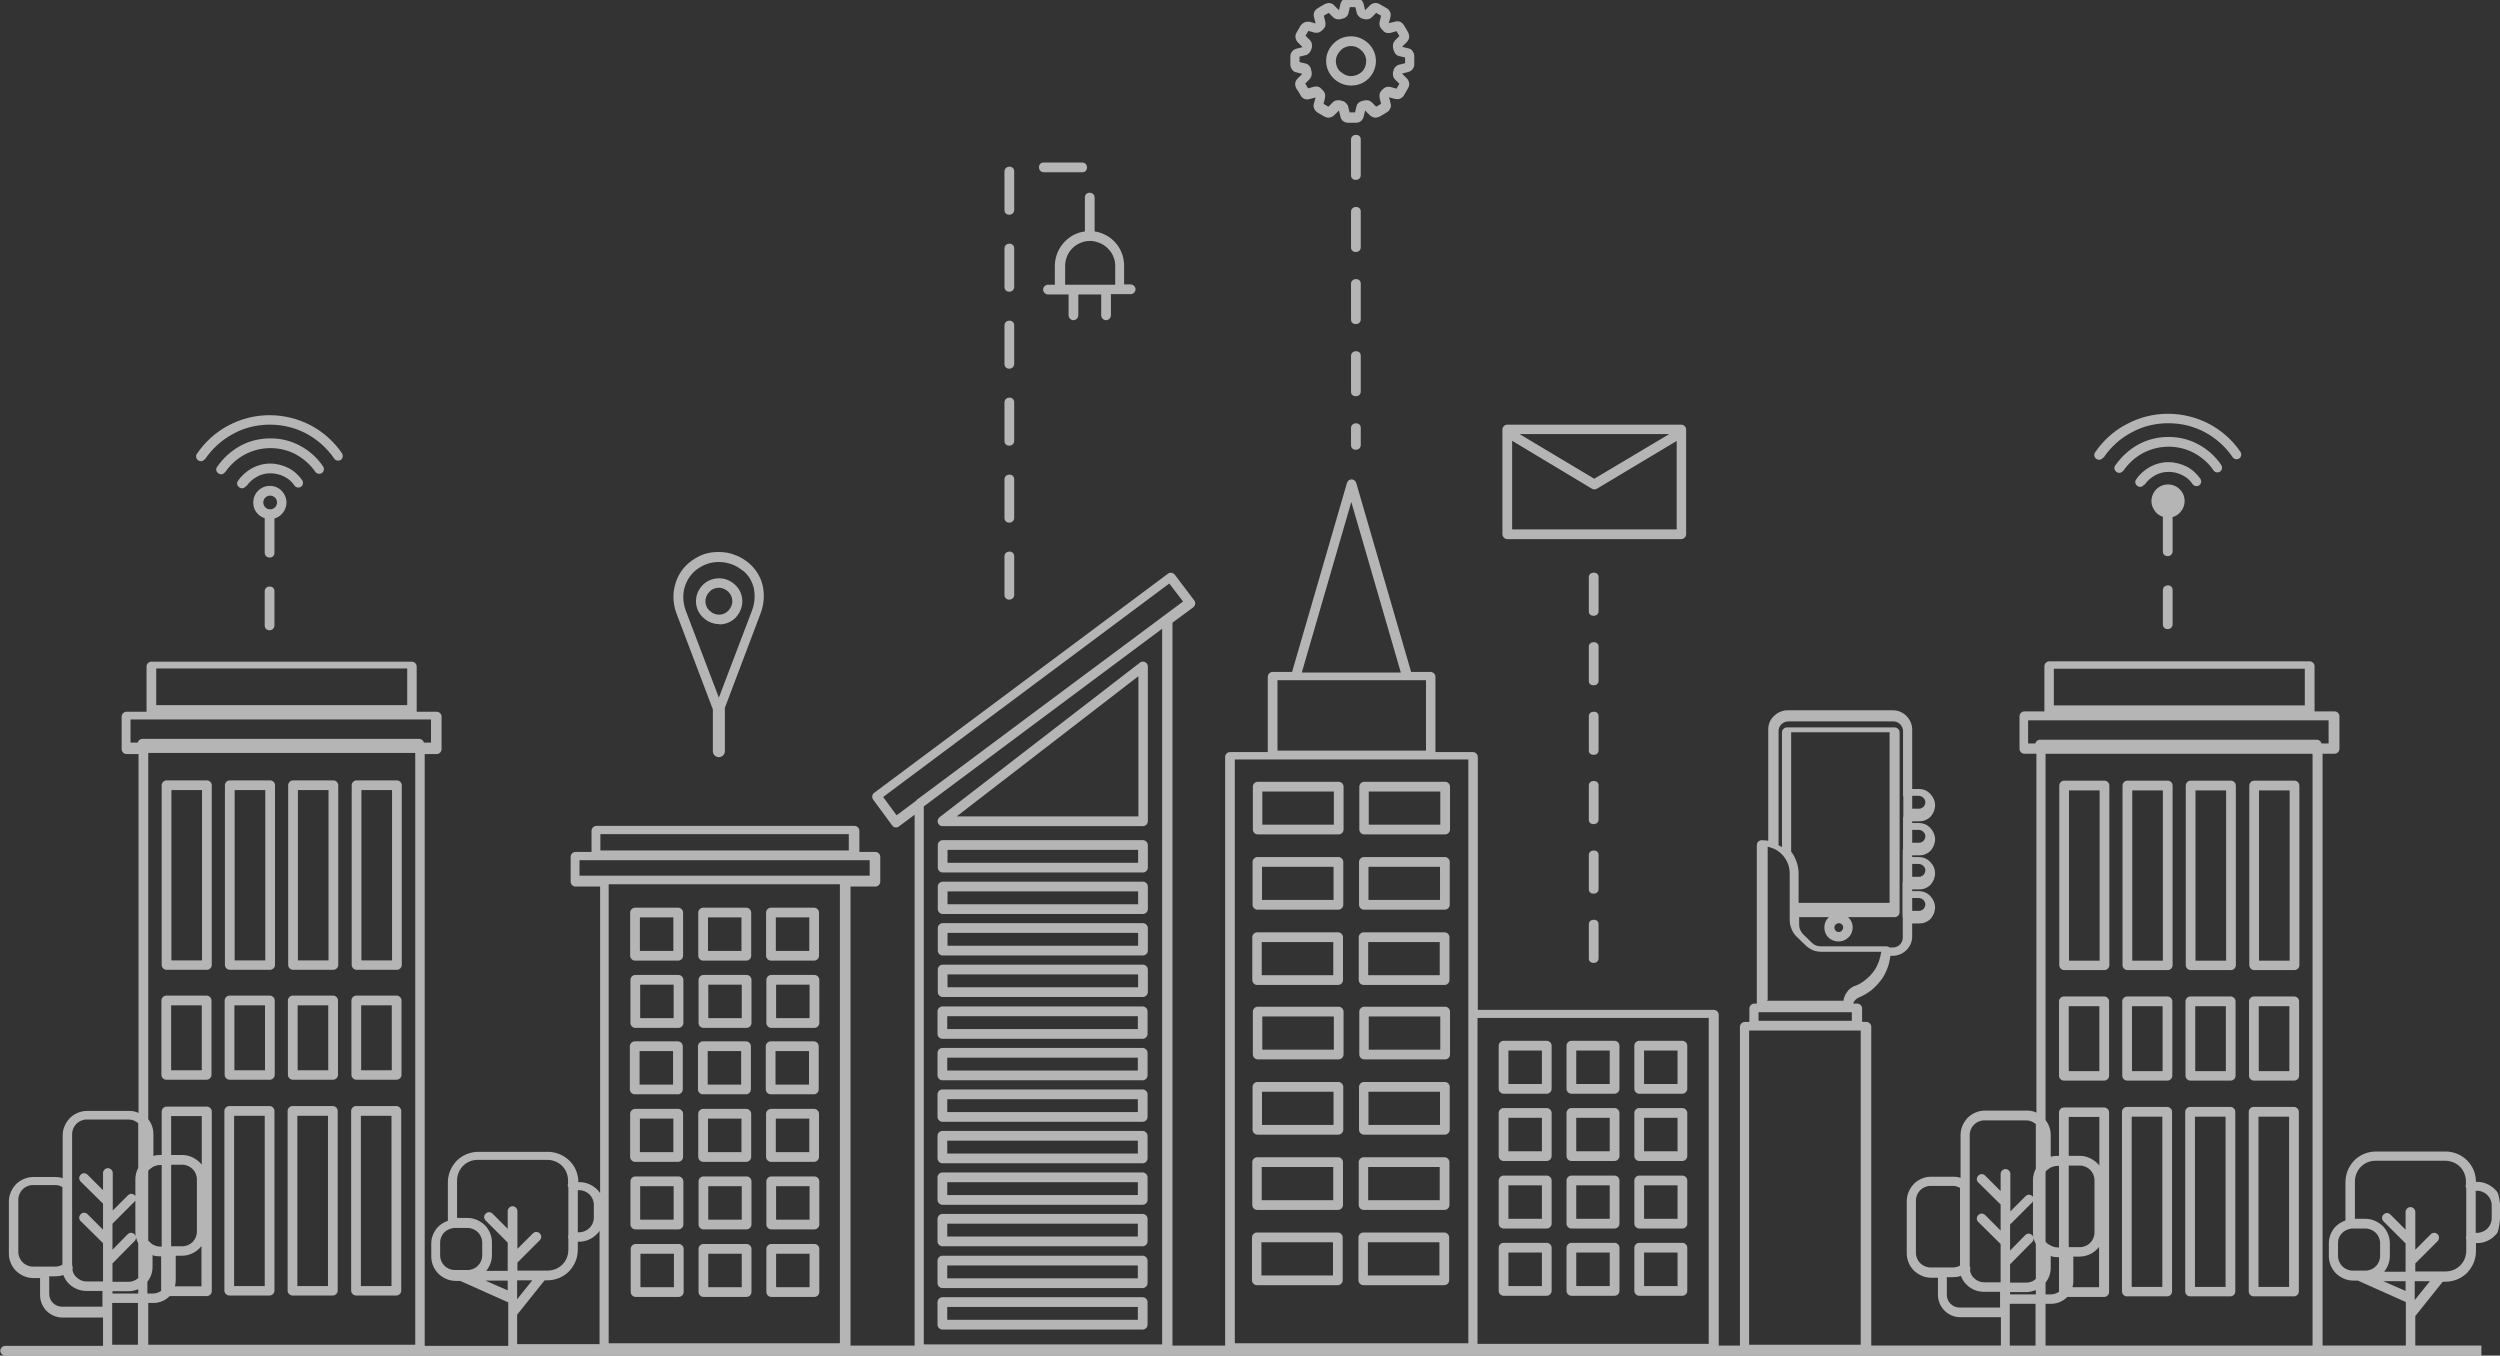 <?xml version="1.0" encoding="UTF-8"?> <svg xmlns="http://www.w3.org/2000/svg" xmlns:xlink="http://www.w3.org/1999/xlink" xmlns:xodm="http://www.corel.com/coreldraw/odm/2003" xml:space="preserve" width="18.06mm" height="9.793mm" version="1.0" style="shape-rendering:geometricPrecision; text-rendering:geometricPrecision; image-rendering:optimizeQuality; fill-rule:evenodd; clip-rule:evenodd" viewBox="0 0 8736 4737"><rect x="0" y="0" width="8736" height="4737" fill="#333333" stroke="none"/> <defs> <style type="text/css"> .fil0 {fill:white;fill-rule:nonzero;fill-opacity:0.639} </style> </defs> <g id="Слой_x0020_1">  <path class="fil0" d="M4895 2350l-173 -596 -173 596 347 0zm3775 2387l-248 0 -325 0 -966 0 -123 0 -1 0 -1 0 -307 0 -51 0 -128 0 -424 0 -108 0 -841 0 -850 0 -218 0 -867 0 -258 0 -841 0 -321 0 -325 0 -966 0 -123 0 -1 0 -1 0 -358 0c-9,0 -17,-8 -17,-17 0,-9 8,-17 17,-17l342 0 0 -99 -142 0c-21,0 -41,-9 -55,-23 -14,-14 -23,-34 -23,-55l0 -60 -24 0c-23,0 -44,-10 -60,-25 -15,-15 -25,-37 -25,-60l0 -183c0,-23 10,-44 25,-60 15,-15 37,-25 60,-25l79 0c8,0 16,1 24,4l0 -150c0,-23 10,-44 25,-60 15,-15 37,-25 60,-25l147 0c12,0 23,2 33,7l0 -1254 -42 0c-9,0 -17,-8 -17,-17l0 -114c0,-9 8,-17 17,-17l70 0 0 -158c0,-9 8,-17 17,-17l910 0c9,0 17,8 17,17l0 158 70 0c9,0 17,8 17,17l0 114c0,9 -8,17 -17,17l-42 0 0 2068 292 0 0 -152 -161 -72 -7 -3 -16 0c-23,0 -44,-10 -60,-25 -15,-15 -25,-37 -25,-60l0 -46c0,-20 8,-39 20,-54 10,-11 23,-20 38,-25l0 -134c0,-30 12,-56 31,-76 19,-19 46,-31 76,-31l242 0c30,0 56,12 76,31 19,19 31,45 31,75l5 0c23,0 44,10 60,25 4,4 8,9 11,13l0 -1071 -86 0c-9,0 -17,-8 -17,-17l0 -87c0,-9 8,-17 17,-17l56 0 0 -74c0,-9 8,-17 17,-17l902 0c9,0 17,8 17,17l0 74 56 0c9,0 17,8 17,17l0 87c0,9 -8,17 -17,17l-87 0 0 1604 224 0 0 -1855 -55 41c-7,6 -18,4 -23,-3l-67 -91c-5,-7 -4,-18 3,-23l1027 -766c7,-6 18,-4 24,3l68 90c6,7 4,18 -3,24l-73 54 0 2526 184 0 0 -2057c0,-9 8,-17 17,-17l132 0 0 -263c0,-9 8,-17 17,-17l68 0 192 -661c2,-5 6,-10 11,-11 9,-3 18,3 21,11l192 661 68 0c9,0 17,8 17,17l0 263 131 0c9,0 17,8 17,17l0 884 825 0c9,0 17,8 17,17l0 1156 74 0 0 -1114c0,-9 8,-17 17,-17l16 0 0 -47c0,-9 8,-17 17,-17l9 0 0 -554c0,-9 8,-17 17,-17 8,0 15,1 23,2l0 -389c0,-19 7,-35 20,-47 12,-12 29,-20 48,-20l367 0c19,0 35,7 48,20 12,12 20,29 20,47l0 208 23 0c16,0 30,6 40,17 10,10 17,25 17,40 0,7 -2,14 -4,21 -3,7 -7,13 -11,18l-1 1c-5,5 -11,9 -18,12 -7,3 -14,4 -22,4l-24 0 0 6 23 0c16,0 30,6 40,17 10,10 17,25 17,40 0,7 -2,14 -4,21 -3,7 -7,13 -11,18l-1 1c-5,5 -11,9 -18,12 -7,3 -14,4 -22,4l-24 0 0 6 23 0c16,0 30,6 40,17 10,10 17,24 17,40 0,7 -2,14 -4,21 -3,7 -7,13 -11,18l-1 1c-5,5 -11,9 -18,12 -7,3 -14,4 -22,4l-24 0 0 6 23 0c16,0 30,6 40,17 10,10 17,25 17,40 0,7 -2,14 -4,21 -3,7 -7,13 -11,18l-1 1c-5,5 -11,9 -18,12 -7,3 -14,4 -22,4l-24 0 0 45c0,19 -7,35 -20,48 -12,12 -29,20 -48,20l-8 0c-2,13 -4,25 -8,36 -5,16 -12,30 -21,44l-1 1c-10,14 -22,27 -35,38 -14,11 -29,20 -46,27l0 0c-3,1 -6,3 -8,5 -2,2 -4,3 -5,5l-1 1c-2,2 -3,5 -4,7 0,1 -1,2 -1,3l14 0c9,0 17,8 17,17l0 47 15 0c9,0 17,8 17,17l0 1114 111 0 51 0 291 0 0 -99 -142 0c-21,0 -41,-9 -55,-23 -14,-14 -23,-34 -23,-55l0 -60 -24 0c-23,0 -44,-10 -60,-25 -15,-15 -25,-37 -25,-60l0 -183c0,-23 10,-44 25,-60 15,-15 37,-25 60,-25l79 0c8,0 16,1 24,4l0 -150c0,-23 10,-44 25,-60 15,-15 37,-25 60,-25l147 0c12,0 23,2 33,7l0 -1254 -42 0c-9,0 -17,-8 -17,-17l0 -114c0,-9 8,-17 17,-17l70 0 0 -158c0,-9 8,-17 17,-17l910 0c9,0 17,8 17,17l0 158 70 0c9,0 17,8 17,17l0 114c0,9 -8,17 -17,17l-42 0 0 2068 291 0 0 -152 -161 -72 -7 -3 -16 0c-23,0 -44,-10 -60,-25 -15,-15 -25,-37 -25,-60l0 -46c0,-20 8,-39 20,-54 10,-11 23,-20 38,-25l0 -134c0,-30 12,-56 31,-76 19,-19 46,-31 76,-31l242 0c30,0 57,12 76,31 19,19 31,45 31,75l5 0c23,0 44,10 60,25 4,4 8,8 11,13 16,45 8,114 0,138 -3,5 -7,9 -11,13 -15,15 -37,25 -60,25l-5 0 0 28c0,30 -12,56 -31,76 -19,19 -46,31 -76,31l-9 0 -96 120 0 103 231 0 0 34zm-1647 -214c13,0 27,0 39,0 15,0 33,0 52,0l0 -15c-10,4 -22,7 -33,7l-57 0 0 8zm124 0l20 0c11,0 20,-4 28,-9l0 -121 -5 0c-8,0 -16,-1 -24,-4l0 42c0,19 -7,37 -18,51l0 41zm98 -131l0 86c0,7 -1,14 -3,20l93 0 0 -141c-2,3 -5,6 -8,9 -15,15 -37,25 -60,25l-22 0zm-21 140l-1 1c-14,14 -34,23 -56,23l0 0 -19 0 0 146 933 0 0 -2068 -933 0 0 1280c11,14 18,32 18,51l0 77c7,-2 15,-3 23,-3l6 0 0 -152c0,-9 8,-17 17,-17l141 0c9,0 17,8 17,17l0 628c0,9 -8,17 -17,17l-128 0 0 0zm-110 24c-17,0 -35,0 -52,0l-39 0 0 29 0 1 0 1 0 115 90 0 0 -146 0 0zm-311 -91l0 60c0,12 5,23 13,31 8,8 19,13 31,13l142 0 0 -30 0 -25 -57 0c-23,0 -43,-9 -58,-23 -10,-9 -17,-20 -22,-33l-2 1c-8,3 -17,4 -27,4l-21 0 0 0zm356 -117c4,3 9,6 15,8 5,2 11,3 16,3l5 0 0 -285 -6 0c-6,0 -11,1 -16,3 -4,1 -8,3 -11,5 -2,2 -4,4 -7,5 -3,2 -5,5 -7,8l0 244c3,4 7,7 11,10l0 0 0 0zm70 10l39 0c14,0 27,-6 36,-15 9,-9 15,-22 15,-36l0 -183c0,-14 -6,-27 -15,-36 -9,-9 -22,-15 -36,-15l-39 0 0 285 0 0zm-115 -11l-1 -2c-6,-11 -9,-24 -9,-38l0 -109c-1,1 -2,3 -3,4l-77 77 0 91 53 -54c7,-7 17,-7 24,0 7,7 7,17 0,24l-77 78 0 64 57 0c13,0 24,-5 33,-13l0 -122 0 0zm-10 -165l0 -58c0,-13 3,-26 9,-38l1 -2 0 -156c-9,-8 -21,-13 -33,-13l-147 0c-14,0 -27,6 -36,15 -9,9 -15,22 -15,36l0 458c1,2 2,5 2,8 0,3 0,6 -1,8 2,11 7,20 15,27 9,9 22,14 35,14l57 0 0 -134 -78 -77c-7,-6 -7,-17 0,-24 7,-7 17,-7 24,0l54 54 0 -91 -78 -77c-7,-6 -7,-17 0,-24 7,-7 17,-7 24,0l54 54 0 -60c0,-9 8,-17 17,-17 9,0 17,8 17,17l0 131 53 -53c7,-7 17,-7 24,0 1,1 2,3 3,4l0 0zm125 -143l39 0c23,0 44,10 60,25 3,3 6,6 8,9l0 -170 -107 0 0 135 0 0zm-380 112c-3,-1 -5,-3 -8,-4 -5,-2 -11,-3 -16,-3l-79 0c-14,0 -27,6 -36,15 -9,9 -15,22 -15,36l0 183c0,14 6,27 15,36 9,9 22,15 36,15l79 0c6,0 11,-1 16,-3 3,-1 6,-2 8,-4l0 -273zm1151 -635l-107 0 0 227 107 0 0 -227zm-124 -34l141 0c9,0 17,8 17,17l0 260c0,9 -8,17 -17,17l-141 0c-9,0 -17,-8 -17,-17l0 -260c0,-9 8,-17 17,-17zm-98 34l-107 0 0 227 107 0 0 -227zm-124 -34l141 0c9,0 17,8 17,17l0 260c0,9 -8,17 -17,17l-141 0c-9,0 -17,-8 -17,-17l0 -260c0,-9 8,-17 17,-17zm-97 34l-107 0 0 227 107 0 0 -227zm-124 -34l141 0c9,0 17,8 17,17l0 260c0,9 -8,17 -17,17l-141 0c-9,0 -17,-8 -17,-17l0 -260c0,-9 8,-17 17,-17zm-97 34l-107 0 0 227 107 0 0 -227zm-124 -34l141 0c9,0 17,8 17,17l0 260c0,9 -8,17 -17,17l-141 0c-9,0 -17,-8 -17,-17l0 -260c0,-9 8,-17 17,-17zm787 420l-107 0 0 595 107 0 0 -595zm-124 -34l141 0c9,0 17,8 17,17l0 628c0,9 -8,17 -17,17l-141 0c-9,0 -17,-8 -17,-17l0 -628c0,-9 8,-17 17,-17zm-98 34l-107 0 0 595 107 0 0 -595zm-124 -34l141 0c9,0 17,8 17,17l0 628c0,9 -8,17 -17,17l-141 0c-9,0 -17,-8 -17,-17l0 -628c0,-9 8,-17 17,-17zm-97 34l-107 0 0 595 107 0 0 -595zm-124 -34l141 0c9,0 17,8 17,17l0 628c0,9 -8,17 -17,17l-141 0c-9,0 -17,-8 -17,-17l0 -628c0,-9 8,-17 17,-17zm-302 -1283l966 0c8,0 15,6 16,13l25 0 0 -81 -1050 0 0 81 25 0c2,-7 8,-13 16,-13zm1308 1958l53 -66 -53 0 0 66zm179 -393c-1,-2 -1,-4 -1,-6 0,-2 0,-4 1,-5l0 -10c0,-20 -8,-39 -21,-52 -13,-13 -32,-21 -52,-21l-242 0c-21,0 -39,8 -52,21 -13,13 -21,32 -21,52l0 130 37 0c23,0 44,10 60,25 15,15 25,37 25,60l0 45c0,21 -8,40 -20,55l75 0 0 -99 -77 -77c-7,-7 -7,-17 0,-24 7,-7 17,-7 24,0l53 53 0 -62c0,-9 8,-17 17,-17 9,0 17,8 17,17l0 132 54 -54c7,-7 17,-7 24,0 7,7 6,17 0,24l-78 78 0 28 105 0c21,0 39,-8 52,-21 13,-13 21,-31 21,-52l0 -39c-1,-2 -1,-4 -1,-6 0,-2 0,-4 1,-6l0 -169 0 0zm34 158l5 0c14,0 27,-6 36,-15 9,-9 15,-22 15,-36l0 -45c0,-14 -6,-27 -15,-36 -9,-9 -22,-15 -36,-15l-5 0 0 147zm-433 -15c-2,0 -4,0 -5,1 -12,2 -23,8 -31,17 -8,9 -12,20 -12,31l0 2 0 45c0,14 6,27 15,36 9,9 22,15 36,15l45 0c14,0 27,-6 36,-15 9,-9 15,-22 15,-36l0 -45c0,-14 -6,-27 -15,-36 -9,-9 -22,-15 -36,-15l-45 0c-1,0 -2,0 -3,0l0 0zm110 184l78 34 0 -34 -78 0zm-7936 43c13,0 27,0 39,0 15,0 33,0 52,0l0 -15c-10,4 -22,7 -33,7l-57 0 0 8 0 0zm124 0l19 0c11,0 20,-4 28,-9l0 -121 -6 0c-8,0 -16,-1 -24,-4l0 42c0,19 -7,37 -18,51l0 41 0 0zm98 -131l0 86c0,7 -1,14 -3,20l93 0 0 -141c-2,3 -5,6 -8,9 -15,15 -37,25 -60,25l-22 0 0 0zm-21 140l-1 1c-14,14 -34,23 -55,23l0 0 -19 0 0 146 933 0 0 -2068 -933 0 0 1280c11,14 18,32 18,51l0 77c7,-2 15,-3 23,-3l6 0 0 -152c0,-9 8,-17 17,-17l141 0c9,0 17,8 17,17l0 628c0,9 -8,17 -17,17l-128 0zm-110 24c-17,0 -35,0 -52,0l-39 0 0 29 0 1 0 1 0 115 90 0 0 -146 0 0zm-311 -91l0 60c0,12 5,23 13,31 8,8 19,13 31,13l142 0 0 -30 0 -25 -57 0c-22,0 -43,-9 -58,-23 -10,-9 -17,-20 -22,-33l-2 1c-8,3 -17,4 -27,4l-21 0 0 0zm356 -117c4,3 9,6 15,8 5,2 10,3 16,3l6 0 0 -285 -6 0c-6,0 -11,1 -16,3 -4,1 -8,3 -11,5 -2,2 -4,4 -7,5 -3,2 -5,5 -7,7l0 244c3,4 7,7 11,10l0 0zm70 10l39 0c14,0 27,-6 36,-15 9,-9 15,-22 15,-36l0 -183c0,-14 -6,-27 -15,-36 -9,-9 -22,-15 -36,-15l-39 0 0 285 0 0zm-115 -11l-1 -2c-6,-11 -9,-24 -9,-38l0 -109c-1,1 -2,3 -3,4l-77 77 0 91 53 -54c7,-7 17,-7 24,0 7,7 7,17 0,24l-77 78 0 64 57 0c13,0 24,-5 33,-13l0 -121 0 0zm-10 -165l0 -58c0,-13 3,-26 9,-38l1 -2 0 -156c-9,-8 -21,-13 -33,-13l-147 0c-14,0 -27,6 -36,15 -9,9 -15,22 -15,36l0 458c1,2 2,5 2,8 0,3 0,6 -1,8 2,11 7,20 15,27 9,9 22,14 35,14l57 0 0 -134 -78 -77c-7,-6 -7,-17 0,-24 6,-7 17,-7 24,0l54 54 0 -91 -78 -77c-7,-7 -7,-17 0,-24 6,-7 17,-7 24,0l54 54 0 -60c0,-9 8,-17 17,-17 9,0 17,8 17,17l0 131 53 -53c7,-7 17,-7 24,0 1,1 2,3 3,4l0 0zm125 -143l39 0c23,0 44,10 60,25 3,3 6,6 8,9l0 -170 -107 0 0 135zm-380 112c-3,-1 -5,-3 -8,-4 -5,-2 -11,-3 -16,-3l-79 0c-14,0 -27,6 -36,15 -9,9 -15,22 -15,36l0 183c0,14 6,27 15,36 9,9 22,15 36,15l79 0c6,0 11,-1 16,-3 3,-1 6,-2 8,-4l0 -273 0 0zm1151 -635l-107 0 0 227 107 0 0 -227zm-124 -34l141 0c9,0 17,8 17,17l0 260c0,9 -8,17 -17,17l-141 0c-9,0 -17,-8 -17,-17l0 -260c0,-9 8,-17 17,-17zm-98 34l-107 0 0 227 107 0 0 -227zm-124 -34l141 0c9,0 17,8 17,17l0 260c0,9 -8,17 -17,17l-141 0c-9,0 -17,-8 -17,-17l0 -260c0,-9 8,-17 17,-17zm-97 34l-107 0 0 227 107 0 0 -227zm-124 -34l141 0c9,0 17,8 17,17l0 260c0,9 -8,17 -17,17l-141 0c-9,0 -17,-8 -17,-17l0 -260c0,-9 8,-17 17,-17zm-97 34l-107 0 0 227 107 0 0 -227zm-124 -34l141 0c9,0 17,8 17,17l0 260c0,9 -8,17 -17,17l-141 0c-9,0 -17,-8 -17,-17l0 -260c0,-9 8,-17 17,-17zm787 420l-107 0 0 595 107 0 0 -595zm-124 -34l141 0c9,0 17,8 17,17l0 628c0,9 -8,17 -17,17l-141 0c-9,0 -17,-8 -17,-17l0 -628c0,-9 8,-17 17,-17zm-98 34l-107 0 0 595 107 0 0 -595zm-124 -34l141 0c9,0 17,8 17,17l0 628c0,9 -8,17 -17,17l-141 0c-9,0 -17,-8 -17,-17l0 -628c0,-9 8,-17 17,-17zm-97 34l-107 0 0 595 107 0 0 -595zm-124 -34l141 0c9,0 17,8 17,17l0 628c0,9 -8,17 -17,17l-141 0c-9,0 -17,-8 -17,-17l0 -628c0,-9 8,-17 17,-17zm-302 -1283l966 0c8,0 15,6 16,13l25 0 0 -81 -1050 0 0 81 25 0c2,-7 8,-13 16,-13l0 0zm1308 1958l53 -66 -53 0 0 66zm96 -66l-96 120 0 103 288 0 0 -396c-3,5 -7,9 -11,13 -15,15 -37,25 -60,25l-5 0 0 28c0,30 -12,56 -31,76 -19,19 -46,31 -76,31l-9 0 0 0zm82 -326c-1,-2 -1,-4 -1,-6 0,-2 0,-4 1,-6l0 -10c0,-21 -8,-39 -21,-52 -13,-13 -32,-21 -52,-21l-242 0c-21,0 -39,8 -52,21 -13,13 -21,32 -21,52l0 130 37 0c23,0 44,10 60,25 15,15 25,37 25,60l0 45c0,21 -8,40 -20,55l75 0 0 -99 -77 -77c-7,-7 -7,-17 0,-24 7,-7 17,-7 24,0l53 53 0 -62c0,-9 8,-17 17,-17 9,0 17,8 17,17l0 132 54 -54c7,-7 17,-7 24,0 7,7 7,17 0,24l-78 78 0 28 105 0c21,0 39,-8 52,-21 13,-13 21,-31 21,-52l0 -39c-1,-2 -1,-4 -1,-6 0,-2 0,-4 1,-6l0 -169 0 0zm34 158l5 0c14,0 27,-6 36,-15 9,-9 15,-22 15,-36l0 -45c0,-14 -6,-27 -15,-36 -9,-9 -22,-15 -36,-15l-5 0 0 147 0 0zm-433 -15c-2,0 -4,0 -5,1 -12,2 -23,8 -31,17 -7,9 -12,20 -12,31l0 2 0 45c0,14 6,27 15,36 9,9 22,15 36,15l45 0c14,0 27,-6 36,-15 9,-9 15,-22 15,-36l0 -45c0,-14 -6,-27 -15,-36 -9,-9 -22,-15 -36,-15l-45 0c-1,0 -2,0 -3,0zm110 184l78 34 0 -34 -78 0zm4449 -908l326 0 0 -30 -317 0 -9 0 0 30zm358 34l-15 0 -360 0 -16 0 0 1098 390 0 0 -1098zm-2527 966l-666 0 0 45 666 0 0 -45zm-683 -34l700 0c9,0 17,8 17,17l0 79c0,9 -8,17 -17,17l-700 0c-9,0 -17,-8 -17,-17l0 -79c0,-9 8,-17 17,-17zm683 -111l-666 0 0 45 666 0 0 -45zm-683 -34l700 0c9,0 17,8 17,17l0 79c0,9 -8,17 -17,17l-700 0c-9,0 -17,-8 -17,-17l0 -79c0,-9 8,-17 17,-17zm683 -112l-666 0 0 45 666 0 0 -45zm-683 -34l700 0c9,0 17,8 17,17l0 79c0,9 -8,17 -17,17l-700 0c-9,0 -17,-8 -17,-17l0 -79c0,-9 8,-17 17,-17zm683 -111l-666 0 0 45 666 0 0 -45zm-683 -34l700 0c9,0 17,8 17,17l0 79c0,9 -8,17 -17,17l-700 0c-9,0 -17,-8 -17,-17l0 -79c0,-9 8,-17 17,-17zm683 -111l-666 0 0 45 666 0 0 -45zm-683 -34l700 0c9,0 17,8 17,17l0 79c0,9 -8,17 -17,17l-700 0c-9,0 -17,-8 -17,-17l0 -79c0,-9 8,-17 17,-17zm683 -111l-666 0 0 45 666 0 0 -45zm-683 -34l700 0c9,0 17,8 17,17l0 79c0,9 -8,17 -17,17l-700 0c-9,0 -17,-8 -17,-17l0 -79c0,-9 8,-17 17,-17zm683 -111l-666 0 0 45 666 0 0 -45zm-683 -34l700 0c9,0 17,8 17,17l0 79c0,9 -8,17 -17,17l-700 0c-9,0 -17,-8 -17,-17l0 -79c0,-9 8,-17 17,-17zm683 -111l-666 0 0 45 666 0 0 -45zm-683 -34l700 0c9,0 17,8 17,17l0 79c0,9 -8,17 -17,17l-700 0c-9,0 -17,-8 -17,-17l0 -79c0,-9 8,-17 17,-17zm-91 -721l46 -34c268,-200 536,-400 804,-599l16 -12 66 -49 -48 -63 -1000 746 47 64 67 -50c1,-1 1,-1 2,-1l0 0zm859 -599l-833 621 0 1880 833 0 0 -2501zm1801 2180l-117 0 0 117 117 0 0 -117zm-134 -34l151 0c9,0 17,8 17,17l0 151c0,9 -8,17 -17,17l-151 0c-9,0 -17,-8 -17,-17l0 -151c0,-9 8,-17 17,-17zm-103 34l-117 0 0 117 117 0 0 -117zm-134 -34l151 0c9,0 17,8 17,17l0 151c0,9 -8,17 -17,17l-151 0c-9,0 -17,-8 -17,-17l0 -151c0,-9 8,-17 17,-17zm-103 34l-117 0 0 117 117 0 0 -117zm-134 -34l151 0c9,0 17,8 17,17l0 151c0,9 -8,17 -17,17l-151 0c-9,0 -17,-8 -17,-17l0 -151c0,-9 8,-17 17,-17zm608 -201l-117 0 0 117 117 0 0 -117zm-134 -34l151 0c9,0 17,8 17,17l0 151c0,9 -8,17 -17,17l-151 0c-9,0 -17,-8 -17,-17l0 -151c0,-9 8,-17 17,-17zm-103 34l-117 0 0 117 117 0 0 -117zm-134 -34l151 0c9,0 17,8 17,17l0 151c0,9 -8,17 -17,17l-151 0c-9,0 -17,-8 -17,-17l0 -151c0,-9 8,-17 17,-17zm-103 34l-117 0 0 117 117 0 0 -117zm-134 -34l151 0c9,0 17,8 17,17l0 151c0,9 -8,17 -17,17l-151 0c-9,0 -17,-8 -17,-17l0 -151c0,-9 8,-17 17,-17zm608 -202l-117 0 0 117 117 0 0 -117zm-134 -34l151 0c9,0 17,8 17,17l0 151c0,9 -8,17 -17,17l-151 0c-9,0 -17,-8 -17,-17l0 -151c0,-9 8,-17 17,-17zm-103 34l-117 0 0 117 117 0 0 -117zm-134 -34l151 0c9,0 17,8 17,17l0 151c0,9 -8,17 -17,17l-151 0c-9,0 -17,-8 -17,-17l0 -151c0,-9 8,-17 17,-17zm-103 34l-117 0 0 117 117 0 0 -117zm-134 -34l151 0c9,0 17,8 17,17l0 151c0,9 -8,17 -17,17l-151 0c-9,0 -17,-8 -17,-17l0 -151c0,-9 8,-17 17,-17zm608 -201l-117 0 0 117 117 0 0 -117zm-134 -34l151 0c9,0 17,8 17,17l0 151c0,9 -8,17 -17,17l-151 0c-9,0 -17,-8 -17,-17l0 -151c0,-9 8,-17 17,-17zm-103 34l-117 0 0 117 117 0 0 -117zm-134 -34l151 0c9,0 17,8 17,17l0 151c0,9 -8,17 -17,17l-151 0c-9,0 -17,-8 -17,-17l0 -151c0,-9 8,-17 17,-17zm-103 34l-117 0 0 117 117 0 0 -117zm-134 -34l151 0c9,0 17,8 17,17l0 151c0,9 -8,17 -17,17l-151 0c-9,0 -17,-8 -17,-17l0 -151c0,-9 8,-17 17,-17zm717 -80l-808 0 0 1139 808 0 0 -1139zm-3142 824l-117 0 0 117 117 0 0 -117zm-134 -34l151 0c9,0 17,8 17,17l0 151c0,9 -8,17 -17,17l-151 0c-9,0 -17,-8 -17,-17l0 -151c0,-9 8,-17 17,-17zm-103 34l-117 0 0 117 117 0 0 -117zm-134 -34l151 0c9,0 17,8 17,17l0 151c0,9 -8,17 -17,17l-151 0c-9,0 -17,-8 -17,-17l0 -151c0,-9 8,-17 17,-17zm-103 34l-117 0 0 117 117 0 0 -117zm-134 -34l151 0c9,0 17,8 17,17l0 151c0,9 -8,17 -17,17l-151 0c-9,0 -17,-8 -17,-17l0 -151c0,-9 8,-17 17,-17zm608 -202l-117 0 0 117 117 0 0 -117zm-134 -34l151 0c9,0 17,8 17,17l0 151c0,9 -8,17 -17,17l-151 0c-9,0 -17,-8 -17,-17l0 -151c0,-9 8,-17 17,-17zm-103 34l-117 0 0 117 117 0 0 -117zm-134 -34l151 0c9,0 17,8 17,17l0 151c0,9 -8,17 -17,17l-151 0c-9,0 -17,-8 -17,-17l0 -151c0,-9 8,-17 17,-17zm-104 34l-117 0 0 117 117 0 0 -117zm-134 -34l151 0c9,0 17,8 17,17l0 151c0,9 -8,17 -17,17l-151 0c-9,0 -17,-8 -17,-17l0 -151c0,-9 8,-17 17,-17zm608 -202l-117 0 0 117 117 0 0 -117zm-134 -34l151 0c9,0 17,8 17,17l0 151c0,9 -8,17 -17,17l-151 0c-9,0 -17,-8 -17,-17l0 -151c0,-9 8,-17 17,-17zm-103 34l-117 0 0 117 117 0 0 -117zm-134 -34l151 0c9,0 17,8 17,17l0 151c0,9 -8,17 -17,17l-151 0c-9,0 -17,-8 -17,-17l0 -151c0,-9 8,-17 17,-17zm-104 34l-117 0 0 117 117 0 0 -117zm-134 -34l151 0c9,0 17,8 17,17l0 151c0,9 -8,17 -17,17l-151 0c-9,0 -17,-8 -17,-17l0 -151c0,-9 8,-17 17,-17zm608 -202l-117 0 0 117 117 0 0 -117zm-134 -34l151 0c9,0 17,8 17,17l0 151c0,9 -8,17 -17,17l-151 0c-9,0 -17,-8 -17,-17l0 -151c0,-9 8,-17 17,-17zm-103 34l-117 0 0 117 117 0 0 -117zm-134 -34l151 0c9,0 17,8 17,17l0 151c0,9 -8,17 -17,17l-151 0c-9,0 -17,-8 -17,-17l0 -151c0,-9 8,-17 17,-17zm-104 34l-117 0 0 117 117 0 0 -117zm-134 -34l151 0c9,0 17,8 17,17l0 151c0,9 -8,17 -17,17l-151 0c-9,0 -17,-8 -17,-17l0 -151c0,-9 8,-17 17,-17zm-91 -549l0 1604 808 0 0 -1604 -808 0zm2903 1251l-250 0 0 116 250 0 0 -116zm-266 -34l283 0c9,0 17,8 17,17l0 150c0,9 -8,17 -17,17l-283 0c-9,0 -17,-8 -17,-17l0 -150c0,-9 8,-17 17,-17zm-106 34l-250 0 0 116 250 0 0 -116zm-266 -34l283 0c9,0 17,8 17,17l0 150c0,9 -8,17 -17,17l-283 0c-9,0 -17,-8 -17,-17l0 -150c0,-9 8,-17 17,-17zm639 -229l-250 0 0 116 250 0 0 -116zm-266 -34l283 0c9,0 17,8 17,17l0 150c0,9 -8,17 -17,17l-283 0c-9,0 -17,-8 -17,-17l0 -150c0,-9 8,-17 17,-17zm-106 34l-250 0 0 116 250 0 0 -116zm-266 -34l283 0c9,0 17,8 17,17l0 150c0,9 -8,17 -17,17l-283 0c-9,0 -17,-8 -17,-17l0 -150c0,-9 8,-17 17,-17zm639 -229l-250 0 0 116 250 0 0 -116zm-266 -34l283 0c9,0 17,8 17,17l0 150c0,9 -8,17 -17,17l-283 0c-9,0 -17,-8 -17,-17l0 -150c0,-9 8,-17 17,-17zm-106 34l-250 0 0 116 250 0 0 -116zm-266 -34l283 0c9,0 17,8 17,17l0 150c0,9 -8,17 -17,17l-283 0c-9,0 -17,-8 -17,-17l0 -150c0,-9 8,-17 17,-17zm639 -229l-250 0 0 116 250 0 0 -116zm-266 -34l283 0c9,0 17,8 17,17l0 150c0,9 -8,17 -17,17l-283 0c-9,0 -17,-8 -17,-17l0 -150c0,-9 8,-17 17,-17zm-106 34l-250 0 0 116 250 0 0 -116zm-266 -34l283 0c9,0 17,8 17,17l0 150c0,9 -8,17 -17,17l-283 0c-9,0 -17,-8 -17,-17l0 -150c0,-9 8,-17 17,-17zm52 -864l-132 0 0 2040 816 0 0 -1156 0 -884 -131 0 -553 0zm3607 -317l-877 0 0 128 877 0 0 -128zm-53 425l-107 0 0 595 107 0 0 -595zm-124 -34l141 0c9,0 17,8 17,17l0 628c0,9 -8,17 -17,17l-141 0c-9,0 -17,-8 -17,-17l0 -628c0,-9 8,-17 17,-17zm-98 34l-107 0 0 595 107 0 0 -595zm-124 -34l141 0c9,0 17,8 17,17l0 628c0,9 -8,17 -17,17l-141 0c-9,0 -17,-8 -17,-17l0 -628c0,-9 8,-17 17,-17zm-97 34l-107 0 0 595 107 0 0 -595zm-124 -34l141 0c9,0 17,8 17,17l0 628c0,9 -8,17 -17,17l-141 0c-9,0 -17,-8 -17,-17l0 -628c0,-9 8,-17 17,-17zm-97 34l-107 0 0 595 107 0 0 -595zm-124 -34l141 0c9,0 17,8 17,17l0 628c0,9 -8,17 -17,17l-141 0c-9,0 -17,-8 -17,-17l0 -628c0,-9 8,-17 17,-17zm345 -546c0,22 33,22 34,0l0 -120c0,-22 -33,-22 -34,0l0 120zm0 -255c0,22 33,22 34,0l0 -120c10,-3 18,-8 25,-15 10,-10 17,-25 17,-41 0,-16 -6,-30 -17,-41 -11,-11 -25,-17 -41,-17 -16,0 -30,6 -41,17 -10,10 -17,25 -17,41 0,16 7,30 17,41 6,6 14,11 23,14l0 121 0 0zm-209 -328c-5,8 -16,10 -23,5 -8,-5 -10,-16 -5,-23 28,-41 66,-76 111,-99 43,-23 92,-36 144,-36 52,0 100,13 143,35 44,23 82,57 110,98 5,8 3,18 -4,23 -8,5 -18,3 -23,-4 -25,-37 -59,-67 -98,-88 -38,-20 -81,-31 -127,-31 -46,0 -90,11 -128,32 -40,21 -73,51 -98,88l0 0zm70 46c-5,8 -16,10 -23,4 -8,-5 -10,-16 -4,-23 21,-30 48,-55 81,-73 31,-17 67,-26 105,-26 38,0 73,9 104,26 32,17 60,42 80,72 5,8 3,18 -4,23 -8,5 -18,3 -23,-4 -17,-26 -41,-46 -68,-61 -26,-14 -57,-22 -89,-22 -32,0 -62,8 -89,22 -28,15 -51,36 -69,62l0 0zm73 49c-5,8 -16,10 -23,4 -8,-5 -10,-16 -4,-23 12,-18 29,-33 49,-44 19,-10 40,-16 63,-16 23,0 44,6 63,15 20,10 36,25 49,43 5,8 3,18 -4,23 -8,5 -18,3 -23,-4 -9,-14 -22,-25 -37,-32 -14,-7 -30,-11 -47,-11 -17,0 -33,4 -47,12 -15,8 -27,19 -37,33l0 0zm102 74c4,-4 7,-10 7,-17 0,-7 -3,-13 -7,-17 -4,-4 -10,-7 -17,-7 -7,0 -13,3 -17,7 -4,4 -7,10 -7,17 0,7 3,13 7,17 4,4 10,7 17,7 7,0 13,-3 17,-7zm-6171 568l-877 0 0 128 877 0 0 -128zm-53 425l-107 0 0 595 107 0 0 -595zm-124 -34l141 0c9,0 17,8 17,17l0 628c0,9 -8,17 -17,17l-141 0c-9,0 -17,-8 -17,-17l0 -628c0,-9 8,-17 17,-17zm-98 34l-107 0 0 595 107 0 0 -595zm-124 -34l141 0c9,0 17,8 17,17l0 628c0,9 -8,17 -17,17l-141 0c-9,0 -17,-8 -17,-17l0 -628c0,-9 8,-17 17,-17zm-97 34l-107 0 0 595 107 0 0 -595zm-124 -34l141 0c9,0 17,8 17,17l0 628c0,9 -8,17 -17,17l-141 0c-9,0 -17,-8 -17,-17l0 -628c0,-9 8,-17 17,-17zm-97 34l-107 0 0 595 107 0 0 -595zm-124 -34l141 0c9,0 17,8 17,17l0 628c0,9 -8,17 -17,17l-141 0c-9,0 -17,-8 -17,-17l0 -628c0,-9 8,-17 17,-17zm4970 623c0,20 33,20 34,0l0 -121c0,-20 -33,-20 -34,0l0 121zm0 -242c0,20 33,20 34,0l0 -121c0,-20 -33,-20 -34,0l0 121zm0 -243c0,20 33,20 34,0l0 -121c0,-20 -33,-20 -34,0l0 121zm0 -242c0,20 33,20 34,0l0 -121c0,-20 -33,-20 -34,0l0 121zm0 -243c0,20 33,20 34,0l0 -121c0,-20 -33,-20 -34,0l0 121zm0 -243c0,20 33,20 34,0l0 -121c0,-20 -33,-20 -34,0l0 121zm-831 -581c0,21 33,21 34,0l0 -61c0,-21 -33,-21 -34,0l0 61zm0 -187c0,21 33,21 34,0l0 -126c0,-21 -33,-21 -34,0l0 126zm0 -252c0,21 33,21 34,0l0 -126c0,-21 -33,-21 -34,0l0 126zm0 -252c0,21 33,21 34,0l0 -126c0,-21 -33,-21 -34,0l0 126zm0 -252c0,21 33,21 34,0l0 -126c0,-21 -33,-21 -34,0l0 126zm1452 2884l269 0c0,-4 1,-9 3,-13 2,-6 5,-12 9,-17 3,-5 7,-9 12,-13 5,-4 10,-7 16,-9l1 0c14,-5 26,-13 37,-22 11,-9 21,-19 29,-31l1 -1c7,-11 13,-23 17,-36 3,-9 5,-19 7,-29l-210 0c-10,0 -21,-2 -30,-6 -9,-4 -18,-10 -25,-17l-33 -32c-7,-8 -13,-16 -16,-26 -4,-9 -6,-19 -6,-30l0 -162c0,-12 -2,-24 -6,-34 -4,-11 -10,-20 -17,-29 -1,-1 -3,-3 -5,-5 -4,-4 -8,-8 -13,-11l-1 -1c-5,-3 -10,-6 -15,-8 -2,0 -4,-1 -6,-2 -5,-2 -10,-3 -14,-4l0 0 0 536 0 0zm475 -302l0 -68 0 0 0 0 0 0 0 0 0 0 0 0 0 0 0 0 0 0 0 0 0 0 0 0 0 0 0 0 0 0 0 0 0 0 0 0 0 0 0 0 0 0 0 0 0 0 0 0 0 0 0 0 0 0 0 0 0 0 0 0 0 0 0 0 0 0 0 0 0 0 0 0 0 0 0 0 0 0 0 0 0 0 0 0 0 0 0 0 0 0 0 0 0 0 0 0 0 0 0 0 0 0 0 0 0 0 0 0 0 0 0 0 0 0 0 0 0 0 0 0 0 0 0 0 0 0 0 0 0 0 0 0 0 0 0 0 0 -40c0,-2 0,-4 1,-6l0 -68 0 0 0 0 0 0 0 0 0 0 0 0 0 0 0 0 0 0 0 0 0 0 0 0 0 0 0 0 0 0 0 0 0 0 0 0 0 0 0 0 0 0 0 0 0 0 0 0 0 0 0 0 0 0 0 0 0 0 0 0 0 0 0 0 0 0 0 0 0 0 0 0 0 0 0 0 0 0 0 0 0 0 0 0 0 0 0 0 0 0 0 0 0 0 0 0 0 0 0 0 0 0 0 0 0 0 0 0 0 0 0 0 0 0 0 0 0 0 0 0 0 0 0 0 0 0 0 0 0 0 0 -40c0,-2 0,-4 1,-6l0 -68 0 0 0 0 0 0 0 0 0 0 0 0 0 0 0 0 0 0 0 0 0 0 0 0 0 0 0 0 0 0 0 0 0 0 0 0 0 0 0 0 0 0 0 0 0 0 0 0 0 0 0 0 0 0 0 0 0 0 0 0 0 0 0 0 0 0 0 0 0 0 0 0 0 0 0 0 0 0 0 0 0 0 0 0 0 0 0 0 0 0 0 0 0 0 0 0 0 0 0 0 0 0 0 0 0 0 0 0 0 0 0 0 0 0 0 0 0 0 0 0 0 0 0 0 0 0 0 0 0 0 0 0 0 0 0 0 0 -40c0,-2 0,-4 1,-6l0 -68c-1,-2 -1,-4 -1,-6l0 0 0 0 0 0 0 -224c0,-9 -4,-18 -10,-24 -6,-6 -14,-10 -24,-10l-367 0c-9,0 -18,4 -24,10 -6,6 -10,14 -10,24l0 399c4,2 8,4 12,6l0 -401c0,-9 8,-17 17,-17l377 0c9,0 17,8 17,17l0 629c0,9 -8,17 -17,17l-334 0 0 26c0,6 1,12 3,17 2,5 5,10 9,15l33 32c4,4 9,7 14,9 5,2 11,3 18,3l228 0c4,0 8,1 10,4l13 0c9,0 18,-4 24,-10 6,-6 10,-14 10,-24l0 -62c0,-2 0,-4 1,-6l-1 1zm56 -57l-22 0 0 45 23 0c4,0 7,0 9,-2 2,-1 5,-2 7,-4 2,-2 4,-5 5,-8 1,-2 2,-5 2,-8 0,-6 -3,-12 -7,-16 -4,-4 -10,-7 -17,-7l0 0zm0 -119l-22 0 0 45 23 0c3,0 7,0 9,-2 2,-1 5,-2 7,-4 2,-2 4,-5 5,-8 1,-2 2,-5 2,-8 0,-7 -3,-12 -7,-16 -4,-4 -10,-7 -17,-7zm0 -119l-22 0 0 45 23 0c4,0 7,0 9,-2 2,-1 5,-2 7,-4 2,-2 4,-5 5,-8 1,-2 2,-5 2,-8 0,-7 -3,-12 -7,-16 -4,-4 -10,-7 -17,-7zm0 -119l-22 0 0 45 23 0c4,0 7,0 9,-2 2,-1 5,-2 7,-4 2,-2 4,-5 5,-8 1,-2 2,-5 2,-8 0,-7 -3,-12 -7,-16 -4,-4 -10,-7 -17,-7l0 0zm-445 195c7,9 13,20 17,31 6,14 9,30 9,46l0 102 318 0 0 -596 -344 0 0 416 0 0zm215 265c0,13 -5,26 -15,35 -9,9 -21,14 -35,14 -13,0 -26,-5 -35,-14 -9,-9 -14,-21 -14,-35 0,-13 5,-26 15,-35 9,-9 21,-14 35,-14l2 0c13,1 24,7 33,15 9,9 14,21 14,34zm-38 11c3,-3 5,-7 5,-11 0,-4 -2,-8 -4,-10 -3,-3 -7,-5 -11,-5 -5,0 -8,2 -11,4 -3,3 -5,7 -5,11 0,4 2,8 4,11 3,3 7,5 11,5 5,0 9,-2 11,-4l0 0zm-603 -1735l-523 0 261 156 262 -156zm-549 24l0 309 575 0 0 -309 -279 167c-5,3 -12,3 -17,0l-278 -167 0 0zm-17 -57l608 0c9,0 17,8 17,17l0 366c0,9 -8,17 -17,17l-608 0c-9,0 -17,-8 -17,-17l0 -366c0,-9 8,-17 17,-17zm-1385 -455l0 73c0,9 -8,17 -17,17 -9,0 -17,-8 -17,-17l0 -73 -80 0 0 73c0,9 -8,17 -17,17 -9,0 -17,-8 -17,-17l0 -73 -31 0 -41 0c-9,0 -17,-8 -17,-17 0,-9 8,-17 17,-17l24 0 0 -66c0,-33 14,-64 36,-86 18,-18 42,-31 69,-34l0 -119c0,-22 33,-22 34,0l0 119c10,1 20,4 29,8 15,6 28,15 39,26 11,11 20,24 26,39 6,14 9,30 9,46l0 66 23 0c9,0 17,8 17,17 0,9 -8,17 -17,17l-40 0 -31 0 0 0zm-161 -34l31 0 114 0 31 0 0 -66c0,-12 -2,-23 -7,-33 -4,-11 -11,-20 -19,-28 -8,-8 -18,-15 -29,-19 -10,-4 -21,-7 -33,-7 -24,0 -46,10 -62,26 -16,16 -25,38 -25,62l0 66 0 0zm-211 1084c0,22 33,22 34,0l0 -135c0,-22 -33,-22 -34,0l0 135zm0 -269c0,22 33,22 34,0l0 -135c0,-22 -33,-22 -34,0l0 135zm0 -269c0,22 33,22 34,0l0 -135c0,-22 -33,-22 -34,0l0 135zm0 -269c0,22 33,22 34,0l0 -135c0,-22 -33,-22 -34,0l0 135zm0 -269c0,22 33,22 34,0l0 -135c0,-22 -33,-22 -34,0l0 135zm0 -269c0,22 33,22 34,0l0 -135c0,-22 -33,-22 -34,0l0 135zm137 -166c-22,0 -22,33 0,34l135 0c22,0 22,-33 0,-34l-135 0zm1263 -367l-21 -5c-5,-1 -10,-4 -13,-8l-1 -2c-2,-3 -4,-6 -5,-10 -1,-2 -1,-4 -1,-5l0 0c0,-1 -1,-2 -1,-3 -1,-4 -1,-9 0,-14 1,-5 4,-9 7,-13l15 -15 -10 -17 -21 6c-5,1 -9,1 -14,0l-2 -1c-4,-1 -7,-3 -10,-7 -1,-1 -4,-5 -5,-5 -3,-3 -6,-8 -7,-12 -1,-5 -1,-9 0,-14l5 -21 -17 -10 -15 15c-4,4 -8,6 -13,7 -5,1 -10,1 -14,0 -1,0 -2,0 -2,-1l0 0 -1 0c-1,0 -3,-1 -4,-1 -4,-1 -7,-3 -10,-6 -3,-3 -6,-6 -8,-10 -1,-1 -1,-3 -1,-4l-5 -20 -19 0 -5 21c-1,5 -4,10 -8,13 -3,3 -7,5 -12,6 -2,1 -3,1 -5,1l0 0 0 0 -2 1c-4,1 -10,1 -14,0l-1 0c-4,-1 -9,-4 -12,-7l-15 -15 -17 10 5 21c1,5 1,9 0,14l0 1c-1,4 -4,8 -7,11l-5 5c-3,3 -8,6 -12,7l0 0c-4,1 -9,1 -14,0l-21 -6 -10 17 15 15c4,4 6,8 7,13l0 1c1,4 1,9 0,13 0,1 0,2 -1,2l0 0c0,2 -1,4 -2,6 -1,4 -3,7 -6,10 -3,3 -6,6 -10,7 -1,1 -2,1 -3,1l-21 5 0 19 21 5c5,1 10,4 13,8l0 0c3,3 5,7 6,11 1,2 1,4 1,6l0 0c0,1 1,2 1,3 1,4 1,10 0,14l0 0c-1,5 -4,9 -7,13l-15 15 10 17 21 -6c5,-1 9,-1 14,0l2 1c4,1 7,4 10,7 1,2 3,3 5,5 3,4 6,8 7,12 1,5 1,9 0,14l-5 21 17 10 15 -15c3,-4 8,-6 13,-7 5,-1 10,-1 14,0 1,0 2,0 2,1l0 0 1 0c1,0 3,1 5,1 4,1 7,3 10,6 3,3 6,6 8,10 1,1 1,3 1,4l5 20 19 0 5 -21c1,-5 4,-10 8,-13 3,-3 7,-5 12,-6 2,-1 3,-1 5,-1l0 0 0 0 2 -1c4,-1 10,-1 14,0l1 0c4,1 9,4 12,7l15 15 17 -10 -5 -21c-1,-5 -1,-10 0,-14l1 -2c1,-4 3,-7 6,-10l5 -5c3,-3 8,-6 12,-7l0 0c4,-1 9,-1 14,0l21 6 10 -17 -15 -15c-4,-4 -6,-8 -7,-13 -1,-5 -1,-10 0,-14l1 -2 0 0c0,-2 1,-3 1,-5 1,-4 3,-7 6,-10l0 0c3,-3 6,-5 10,-7 1,-1 3,-1 4,-1l20 -5 0 -19 0 0zm-9 -37l0 -1 0 1zm0 0l20 5c6,1 11,4 14,8l1 2c4,5 6,11 6,17l0 29c0,6 -2,12 -6,17 -4,5 -9,8 -16,10l-20 5 0 1 16 16c4,4 7,10 8,16 1,6 0,11 -3,17l-15 26 -1 2c-3,4 -8,8 -13,10 -5,2 -10,2 -15,1l-2 0 -21 -6 5 21c2,5 2,11 0,16l-1 2c-2,5 -6,10 -11,13 -9,6 -18,11 -27,16 -5,2 -11,4 -17,3 -5,-1 -11,-3 -16,-8l-16 -16 -1 0 -5 21c-1,5 -4,10 -8,14l-1 1c-5,4 -11,6 -17,6l-29 0c-6,0 -12,-2 -17,-6 -5,-4 -8,-9 -9,-15l-5 -21 -1 0 -16 16c-4,4 -10,7 -16,8 -6,1 -11,0 -17,-3l-26 -15 -1 -1c-4,-3 -8,-8 -10,-13 -2,-5 -3,-11 -1,-16l6 -22 -20 5c-6,2 -12,2 -18,0l0 0c-6,-2 -10,-6 -14,-12 -4,-9 -11,-18 -16,-26 -2,-5 -4,-11 -3,-17 1,-6 3,-11 8,-16l16 -16 0 -1 -20 -5c-6,-1 -10,-4 -14,-8l-1 -2c-4,-5 -6,-11 -6,-17l0 -29c0,-6 2,-12 6,-17 4,-5 9,-8 16,-10l20 -5 0 -1 -16 -16c-4,-4 -7,-10 -8,-16 -1,-6 0,-11 3,-17l15 -26 1 -1c3,-4 8,-8 13,-10 5,-2 10,-2 15,-2l2 0 21 6 -5 -21c-2,-6 -2,-12 0,-18 2,-5 6,-10 11,-13 9,-6 18,-11 27,-16 5,-2 11,-4 17,-3 6,1 11,3 15,8l16 16 1 0 5 -21c1,-6 5,-11 9,-15 5,-4 11,-6 17,-6l29 0c6,0 12,2 17,6 4,4 8,9 9,15l5 21 1 0 16 -16c4,-4 9,-7 15,-8l1 0c6,-1 11,0 17,3l26 15 2 1c4,3 8,8 10,13 2,5 2,11 1,16l-6 22 21 -5c6,-2 12,-2 18,0 5,2 10,6 13,11 5,8 12,19 16,27 2,5 4,11 3,17 -1,6 -3,11 -8,16l-16 16 0 1 0 0zm-33 7c0,0 1,2 0,1l0 -1 0 0 0 0zm-104 -103l0 0 0 0zm7 -32c1,0 0,0 -1,0l1 0zm-86 32l-1 0 0 0 1 -1 0 0zm-1 1l0 0 0 0zm-104 103l0 1 0 -1 0 0 0 0zm-32 -7c0,-1 0,0 0,1l0 -1zm0 93l0 0c0,1 1,1 0,0l0 0 0 0zm32 -8l1 1 0 0 -1 -1 0 0zm104 105l0 0 0 0zm-7 32c-1,0 0,0 1,0l-1 0zm85 -32l1 0 0 0 -1 1zm1 -1l0 0 0 0zm104 -103l1 -1c0,0 -1,1 -1,1l0 0 0 0zm32 8c1,-1 0,-1 0,0zm-178 40c-24,0 -45,-10 -61,-25 -16,-16 -26,-37 -26,-61 0,-24 10,-45 26,-61 16,-16 37,-25 61,-25 24,0 45,10 61,25 16,16 26,37 26,61 0,24 -10,46 -25,61 -16,16 -37,25 -61,25zm-37 -49c10,10 23,16 37,16 15,0 28,-6 38,-15 10,-10 15,-23 15,-37 0,-14 -6,-28 -16,-37 -10,-10 -23,-16 -37,-16 -14,0 -28,6 -37,16 -10,10 -16,23 -16,37 0,14 6,28 16,37l0 0zm-2089 1744c-11,-9 -24,-17 -38,-22 -14,-5 -29,-8 -45,-8 -14,0 -27,2 -39,6 -12,4 -24,10 -34,17l0 0c-23,16 -38,38 -46,63 -8,26 -7,55 3,83l116 305 116 -305c10,-26 11,-53 6,-78 -6,-24 -18,-45 -38,-61l0 0zm-82 187c-22,0 -42,-9 -57,-24 -15,-14 -24,-34 -24,-56 0,-22 9,-42 24,-57 14,-14 34,-23 57,-23 22,0 42,9 57,24 15,14 24,34 24,57l0 2c-1,21 -10,40 -24,55 -14,14 -34,23 -56,23l0 0zm-33 -47c8,9 20,14 33,14 12,0 24,-5 32,-14 8,-8 14,-20 14,-32l0 -1c0,-13 -5,-24 -14,-33 -8,-8 -20,-14 -33,-14 -13,0 -25,5 -33,14 -8,8 -14,20 -14,33 0,13 5,24 14,33l0 0zm53 344l0 147c0,11 -9,21 -21,21 -11,0 -21,-9 -21,-21l0 -146 -127 -335c-13,-34 -14,-71 -4,-104 9,-32 29,-61 59,-82 13,-9 28,-17 43,-22 16,-5 32,-7 49,-7 20,0 39,3 56,10 18,6 34,16 49,28 25,21 42,49 49,79 7,31 5,65 -7,97l-126 333 0 0zm-1608 -292c0,22 33,22 34,0l0 -120c0,-22 -33,-22 -34,0l0 120zm76 -430c0,16 -7,31 -17,41 -7,7 -15,12 -25,15l0 120c0,22 -33,22 -34,0l0 -121c-9,-3 -17,-8 -23,-14 -11,-10 -17,-25 -17,-41 0,-16 6,-30 17,-41 11,-11 25,-17 41,-17 16,0 30,6 41,17 10,10 17,25 17,41zm-285 -152c-5,8 -16,10 -23,5 -8,-5 -10,-16 -5,-23 28,-41 66,-76 110,-99 43,-23 92,-36 144,-36 52,0 100,13 143,35 44,23 82,57 110,98 5,8 3,18 -4,23 -8,5 -18,3 -23,-4 -25,-37 -59,-67 -98,-88 -38,-20 -81,-31 -127,-31 -46,0 -90,11 -128,32 -39,21 -73,51 -98,88l0 0zm70 46c-5,8 -16,10 -23,4 -8,-5 -10,-16 -4,-23 21,-30 48,-55 81,-73 31,-17 67,-26 105,-26 38,0 73,9 104,26 32,17 60,42 80,72 5,8 3,18 -4,23 -8,5 -18,3 -23,-4 -17,-25 -41,-46 -68,-61 -26,-14 -57,-22 -89,-22 -32,0 -62,8 -89,22 -28,15 -51,36 -69,62l0 0zm73 49c-5,8 -16,10 -23,4 -8,-5 -10,-16 -4,-23 12,-18 29,-33 49,-44 19,-10 40,-16 63,-16 23,0 44,6 63,15 20,10 36,25 49,43 5,8 3,18 -4,23 -8,5 -18,3 -23,-4 -9,-14 -22,-25 -37,-32 -14,-7 -30,-11 -47,-11 -17,0 -33,4 -47,12 -15,8 -27,19 -37,33l0 0zm102 74c4,-4 7,-10 7,-17 0,-7 -3,-13 -7,-17 -4,-4 -11,-7 -17,-7 -7,0 -13,3 -17,7 -4,4 -7,10 -7,17 0,7 3,13 7,17 4,4 10,7 17,7 7,0 13,-3 17,-7l0 0zm3016 1632l-666 0 0 45 666 0 0 -45zm-683 -34l700 0c9,0 17,8 17,17l0 79c0,9 -8,17 -17,17l-700 0c-9,0 -17,-8 -17,-17l0 -79c0,-9 8,-17 17,-17zm683 -111l-666 0 0 45 666 0 0 -45zm-683 -34l700 0c9,0 17,8 17,17l0 79c0,9 -8,17 -17,17l-700 0c-9,0 -17,-8 -17,-17l0 -79c0,-9 8,-17 17,-17zm683 -111l-666 0 0 45 666 0 0 -45zm-683 -34l700 0c9,0 17,8 17,17l0 79c0,9 -8,17 -17,17l-700 0c-9,0 -17,-8 -17,-17l0 -79c0,-9 8,-17 17,-17zm683 -111l-666 0 0 45 666 0 0 -45zm-683 -34l700 0c9,0 17,8 17,17l0 79c0,9 -8,17 -17,17l-700 0c-9,0 -17,-8 -17,-17l0 -79c0,-9 8,-17 17,-17zm49 -83l635 0 0 -490 -635 490zm651 34l-701 0c-5,0 -10,-2 -13,-7 -6,-7 -4,-18 3,-24l700 -540c3,-3 7,-4 11,-4 9,0 17,8 17,17l0 541c0,9 -8,17 -17,17l0 0zm-1165 554l-117 0 0 117 117 0 0 -117zm-134 -34l151 0c9,0 17,8 17,17l0 151c0,9 -8,17 -17,17l-151 0c-9,0 -17,-8 -17,-17l0 -151c0,-9 8,-17 17,-17zm-103 34l-117 0 0 117 117 0 0 -117zm-134 -34l151 0c9,0 17,8 17,17l0 151c0,9 -8,17 -17,17l-151 0c-9,0 -17,-8 -17,-17l0 -151c0,-9 8,-17 17,-17zm-104 34l-117 0 0 117 117 0 0 -117zm-134 -34l151 0c9,0 17,8 17,17l0 151c0,9 -8,17 -17,17l-151 0c-9,0 -17,-8 -17,-17l0 -151c0,-9 8,-17 17,-17zm608 -201l-117 0 0 117 117 0 0 -117zm-134 -34l151 0c9,0 17,8 17,17l0 151c0,9 -8,17 -17,17l-151 0c-9,0 -17,-8 -17,-17l0 -151c0,-9 8,-17 17,-17zm-103 34l-117 0 0 117 117 0 0 -117zm-134 -34l151 0c9,0 17,8 17,17l0 151c0,9 -8,17 -17,17l-151 0c-9,0 -17,-8 -17,-17l0 -151c0,-9 8,-17 17,-17zm-104 34l-117 0 0 117 117 0 0 -117zm-134 -34l151 0c9,0 17,8 17,17l0 151c0,9 -8,17 -17,17l-151 0c-9,0 -17,-8 -17,-17l0 -151c0,-9 8,-17 17,-17zm747 -257l-868 0 0 57 868 0 0 -57zm17 91l-902 0 -56 0 0 54 1014 0 0 -54 -56 0 0 0zm2048 286l-250 0 0 116 250 0 0 -116zm-266 -34l283 0c9,0 17,8 17,17l0 150c0,9 -8,17 -17,17l-283 0c-9,0 -17,-8 -17,-17l0 -150c0,-9 8,-17 17,-17zm-106 34l-250 0 0 116 250 0 0 -116zm-266 -34l283 0c9,0 17,8 17,17l0 150c0,9 -8,17 -17,17l-283 0c-9,0 -17,-8 -17,-17l0 -150c0,-9 8,-17 17,-17zm639 -229l-250 0 0 116 250 0 0 -116zm-266 -34l283 0c9,0 17,8 17,17l0 150c0,9 -8,17 -17,17l-283 0c-9,0 -17,-8 -17,-17l0 -150c0,-9 8,-17 17,-17zm-106 34l-250 0 0 116 250 0 0 -116zm-266 -34l283 0c9,0 17,8 17,17l0 150c0,9 -8,17 -17,17l-283 0c-9,0 -17,-8 -17,-17l0 -150c0,-9 8,-17 17,-17zm639 -229l-250 0 0 116 250 0 0 -116zm-266 -34l283 0c9,0 17,8 17,17l0 150c0,9 -8,17 -17,17l-283 0c-9,0 -17,-8 -17,-17l0 -150c0,-9 8,-17 17,-17zm-106 34l-250 0 0 116 250 0 0 -116zm-266 -34l283 0c9,0 17,8 17,17l0 150c0,9 -8,17 -17,17l-283 0c-9,0 -17,-8 -17,-17l0 -150c0,-9 8,-17 17,-17zm132 -355l0 0 -63 0 0 246 519 0 0 -246 -64 0 -391 0z"></path> </g> </svg> 